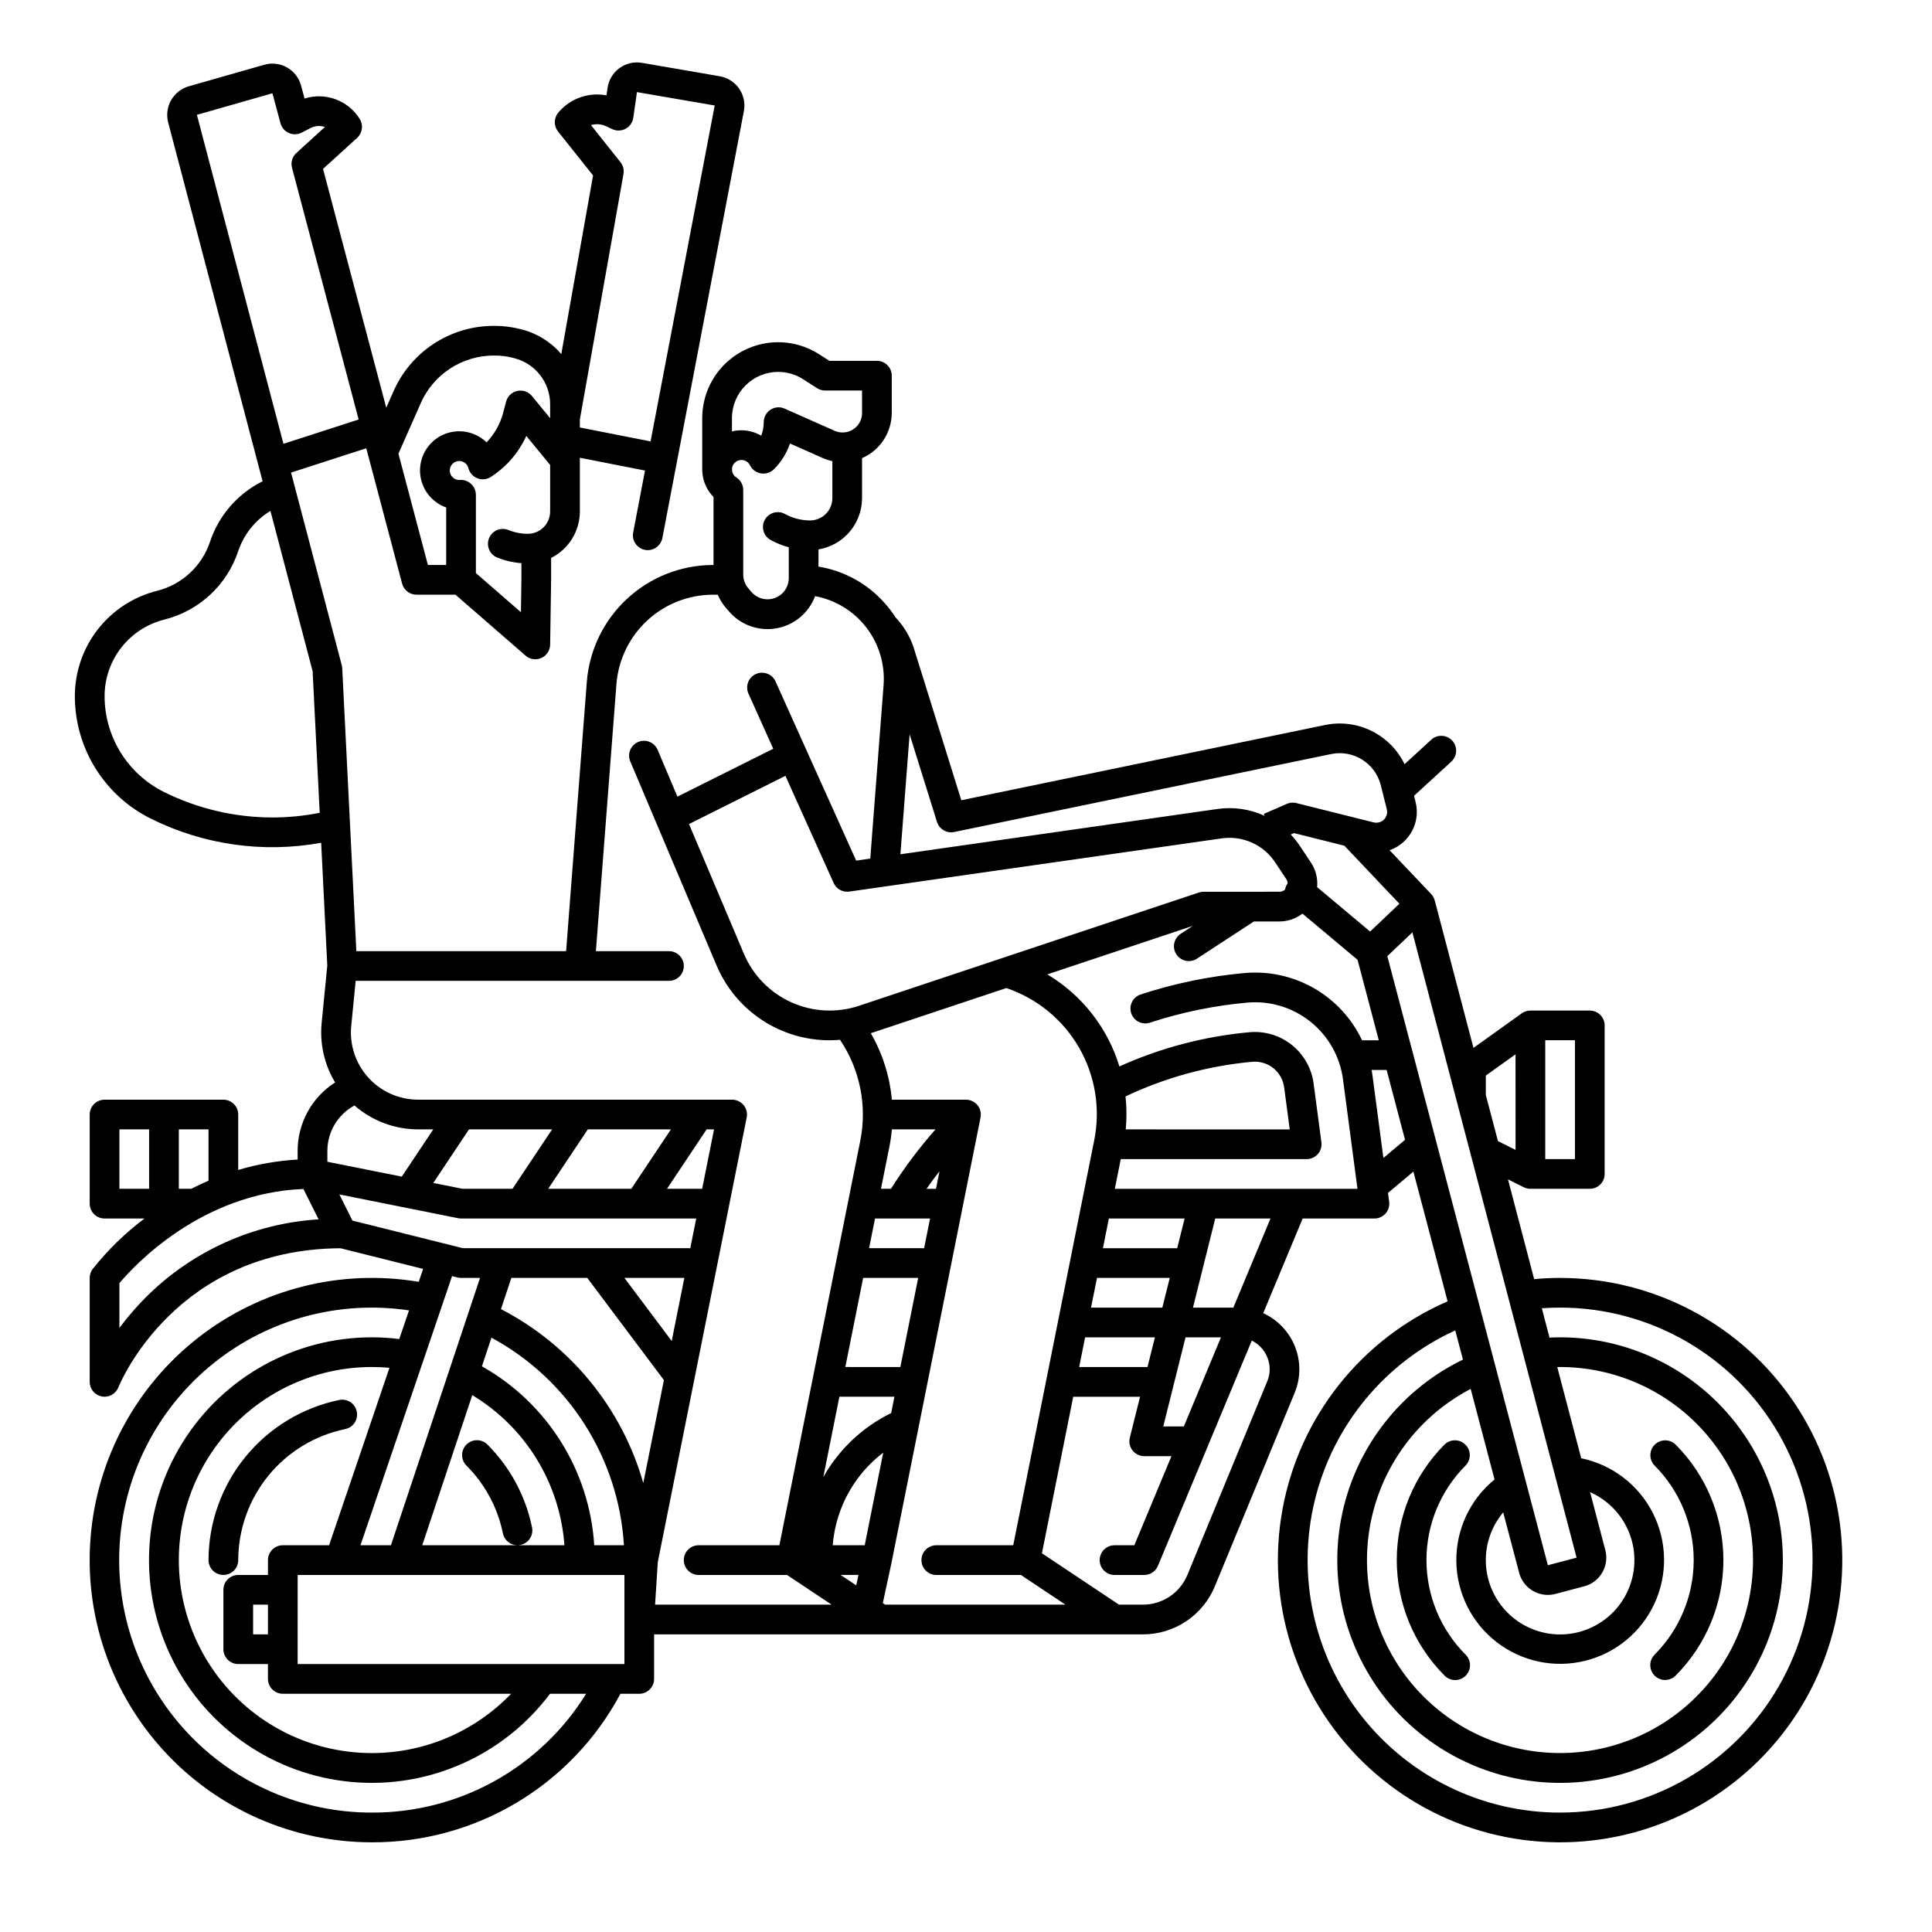 <?xml version="1.0" encoding="UTF-8"?>
<!-- The Best Svg Icon site in the world: iconSvg.co, Visit us! https://iconsvg.co -->
<svg fill="#000000" width="800px" height="800px" version="1.1" viewBox="144 144 512 512" xmlns="http://www.w3.org/2000/svg">
 <g>
  <path d="m557.44 482.66c-2.305 0-4.602 0.113-6.871 0.324l-6.941-26.441 4.18 2.09 0.004-0.004c0.547 0.27 1.148 0.414 1.758 0.414h15.746c1.043 0 2.043-0.414 2.781-1.152s1.152-1.738 1.152-2.785v-39.359c0-1.043-0.414-2.043-1.152-2.781-0.738-0.738-1.738-1.156-2.781-1.156h-15.746c-0.82 0.004-1.621 0.258-2.289 0.738l-12.797 9.156-10.258-39.059h-0.016c-0.16-0.637-0.48-1.223-0.93-1.703l-11.027-11.629v0.004c5.254-1.824 8.246-7.356 6.898-12.75l-0.418-1.672 9.879-9.055c1.605-1.469 1.715-3.957 0.246-5.562-1.473-1.602-3.961-1.711-5.562-0.242l-7.074 6.484c-1.855-3.836-4.938-6.941-8.762-8.824-3.82-1.883-8.164-2.43-12.336-1.555l-96.367 19.934-12.531-40.145c-0.973-3.102-2.644-5.941-4.887-8.297-0.863-1.348-1.832-2.621-2.898-3.816-4.559-5.144-10.754-8.559-17.539-9.664v-4.555c6.652-1.094 11.535-6.84 11.547-13.578v-10.609c4.766-2.078 7.856-6.777 7.875-11.977v-9.879c0-1.043-0.418-2.043-1.156-2.781-0.738-0.738-1.738-1.152-2.781-1.152h-12.594l-2.68-1.719v-0.004c-1.617-1.043-3.375-1.852-5.223-2.391-6.086-1.789-12.656-0.605-17.734 3.195-5.074 3.797-8.062 9.77-8.062 16.109v13.293 0.316c0 0.617 0.059 1.234 0.172 1.844 0.371 2.059 1.355 3.953 2.824 5.441v18.023h-0.215c-8.422 0.035-16.52 3.227-22.695 8.949-6.18 5.719-9.984 13.551-10.664 21.941l-5.492 71.445h-55.59l-3.742-74.98c-0.016-0.273-0.059-0.543-0.125-0.805l-13.438-51.039 19.938-6.445 9.496 35.875h0.004c0.457 1.727 2.016 2.93 3.805 2.93h10.332l18.57 16.145h-0.004c1.156 1.008 2.793 1.254 4.191 0.629 1.402-0.625 2.312-2.008 2.332-3.539l0.258-17.168v-5.809c4.66-2.328 7.606-7.09 7.617-12.301v-14.25l17.266 3.391-3.137 16.422c-0.406 2.133 0.996 4.195 3.129 4.602 0.246 0.051 0.492 0.074 0.742 0.074 1.887-0.004 3.508-1.348 3.863-3.199l21.609-113.18c0.391-2.074-0.07-4.215-1.273-5.949-1.207-1.73-3.055-2.906-5.133-3.262l-20.602-3.551c-2.094-0.359-4.25 0.141-5.969 1.395-1.719 1.25-2.856 3.144-3.156 5.25l-0.281 1.969h-0.004c-0.816-0.156-1.648-0.234-2.481-0.23-3.981-0.004-7.758 1.766-10.305 4.824-1.195 1.438-1.219 3.516-0.055 4.977l9.285 11.656-8.422 47.348c-2.742-3.227-6.422-5.516-10.527-6.543l-0.406-0.109h-0.004c-2.191-0.555-4.445-0.836-6.707-0.836h-0.215c-5.688-0.004-11.25 1.66-16 4.785-4.746 3.129-8.473 7.582-10.715 12.809l-1.809 4.102-16.754-63.289 9.039-8.23c1.398-1.273 1.695-3.363 0.699-4.977-3.055-4.949-9.082-7.191-14.633-5.445l-0.926-3.426c-0.547-2.039-1.887-3.769-3.723-4.809-1.836-1.039-4.012-1.297-6.039-0.711l-20.004 5.707h-0.004c-4.109 1.191-6.523 5.438-5.449 9.578l25.023 95.098c-6.594 3.277-11.609 9.047-13.934 16.027-2.141 6.441-7.422 11.34-14.004 12.992-6.231 1.555-11.762 5.152-15.715 10.211-3.953 5.062-6.098 11.301-6.102 17.723 0.004 6.723 1.879 13.316 5.414 19.035 3.535 5.723 8.59 10.344 14.605 13.355 13.988 6.996 29.871 9.262 45.258 6.453l1.625 32.562-1.496 15.176 0.004 0.004c-0.543 5.504 0.707 11.035 3.562 15.773-6.188 3.957-9.934 10.797-9.93 18.141v2.297c-5.34 0.305-10.621 1.227-15.746 2.754v-14.684c0-1.043-0.414-2.047-1.152-2.785s-1.738-1.152-2.781-1.152h-31.488c-2.176 0-3.938 1.762-3.938 3.938v23.617c0 1.043 0.414 2.043 1.152 2.781 0.738 0.738 1.738 1.152 2.785 1.152h10.578c-5.125 3.867-9.742 8.367-13.734 13.395-0.508 0.68-0.781 1.504-0.781 2.352v27.551c0 1.887 1.336 3.504 3.188 3.863 1.852 0.359 3.695-0.645 4.402-2.394 0.605-1.5 15.352-36.641 58.883-36.883l21.887 5.473-1.168 3.426c-20.629-3.473-41.766 1.852-58.289 14.684-16.52 12.832-26.91 31.992-28.652 52.84-1.742 20.844 5.328 41.465 19.492 56.859 14.16 15.395 34.125 24.152 55.043 24.148 13.52 0.047 26.797-3.59 38.402-10.527 11.605-6.934 21.102-16.902 27.465-28.832h4.981c1.043 0 2.047-0.414 2.781-1.152 0.738-0.738 1.156-1.738 1.156-2.785v-11.809h129.52c4.094 0.012 8.098-1.203 11.5-3.477 3.402-2.277 6.051-5.519 7.606-9.309l21.133-51.234c1.613-3.91 1.645-8.297 0.09-12.234-1.555-3.934-4.574-7.113-8.422-8.871l10.449-25.082h19.023c1.133 0 2.211-0.488 2.961-1.34 0.746-0.855 1.09-1.988 0.941-3.109l-0.309-2.328 6.731-5.656 9.062 34.379c-22.836 9.926-39.234 30.566-43.738 55.055-4.504 24.488 3.473 49.613 21.281 67.016 17.812 17.402 43.113 24.801 67.492 19.73 24.379-5.066 44.637-21.938 54.031-44.996 9.395-23.059 6.699-49.281-7.195-69.945-13.891-20.664-37.156-33.059-62.059-33.059zm-82.262-102.34h-12.199c-0.426-0.004-0.844 0.066-1.246 0.199l-90.059 30.02c-5.894 1.965-12.312 1.637-17.973-0.922-5.664-2.559-10.152-7.156-12.57-12.879l-14.535-34.355 25.551-12.777 12.777 28.391v0.004c0.719 1.598 2.41 2.527 4.144 2.277l98.75-14.109v0.004c2.695-0.379 5.441 0.008 7.926 1.117 2.488 1.113 4.609 2.898 6.125 5.156l3 4.5c0.23 0.336 0.359 0.738 0.367 1.145-0.344 0.484-0.574 1.039-0.672 1.625-0.398 0.395-0.938 0.613-1.5 0.602zm-83.258 62.977v-0.004c-4.344 4.93-8.293 10.191-11.805 15.746h-2.648l2.238-11.195c0.301-1.504 0.52-3.023 0.66-4.551zm-25.473 70.848h14.586l-0.867 4.336h-0.004c-7.566 3.703-13.836 9.613-17.973 16.957zm4.465 49.996-4.144-2.766h4.738zm2.246-10.637h-8.477c0.539-6.773 3.074-13.234 7.293-18.566 1.77-2.234 3.816-4.234 6.086-5.957zm9.445-47.23-14.582-0.004 4.723-23.617h14.586zm6.297-31.488-14.582-0.004 1.574-7.871h14.586zm3.148-15.742h-2.504c1.102-1.586 2.254-3.133 3.434-4.656zm99.367-86.461-3-4.5c-0.699-1.039-1.484-2.016-2.352-2.922l0.871-0.379 13.336 3.336 14.586 15.379-7.762 7.375-14.039-11.77-0.004-0.004c0.219-2.293-0.359-4.594-1.637-6.516zm20.242 24.809 6.644-6.309 43.512 165.71-7.613 2.008zm34.934 163.41h-0.004c0.914 3.453 4.031 5.859 7.602 5.867 0.68 0 1.359-0.086 2.019-0.262l7.609-2.008c4.203-1.105 6.715-5.41 5.609-9.613l-4.035-15.352c5.074 2.238 8.969 6.512 10.73 11.77 1.758 5.258 1.219 11.016-1.484 15.855-2.707 4.844-7.328 8.316-12.73 9.574-5.398 1.258-11.082 0.176-15.645-2.973-4.562-3.148-7.59-8.078-8.332-13.574-0.742-5.496 0.871-11.047 4.434-15.297zm-6.519-24.723c-6.504 5.301-10.234 13.281-10.129 21.676 0.105 8.391 4.035 16.277 10.668 21.414 6.637 5.141 15.254 6.973 23.402 4.977 8.152-1.996 14.949-7.602 18.457-15.227 3.512-7.621 3.352-16.43-0.434-23.922-3.785-7.488-10.781-12.844-19-14.543l-6.344-24.164c0.25 0 0.492-0.02 0.746-0.02 16.816 0.008 32.555 8.281 42.098 22.129 9.543 13.844 11.668 31.496 5.691 47.215-5.981 15.715-19.305 27.492-35.637 31.492-16.332 4.004-33.59-0.277-46.156-11.449-12.57-11.172-18.844-27.809-16.785-44.5 2.059-16.688 12.191-31.297 27.098-39.078zm21.305-84.91h-7.871v-31.488h7.871zm-23.617-22.133 7.871-5.633 0.004 25.332-4.664-2.332-3.211-12.211zm-145.45-67.223c0.605 1.93 2.574 3.09 4.555 2.68l99.859-20.652c5.918-1.246 11.762 2.422 13.211 8.297l1.582 6.332v-0.004c0.246 0.98-0.039 2.012-0.754 2.723-0.711 0.715-1.746 1-2.723 0.754l-20.492-5.121h0.004c-0.844-0.211-1.73-0.137-2.527 0.211l-6.102 2.656 0.227 0.523v-0.004c-3.883-1.789-8.203-2.426-12.438-1.828l-84.098 12.012 2.441-31.797zm-33.633-79.895c-2.352 0-4.664-0.602-6.719-1.746-1.891-0.992-4.227-0.297-5.266 1.566-1.043 1.863-0.406 4.215 1.43 5.305 1.547 0.863 3.195 1.531 4.91 1.992v8.168c0 1.492-0.598 2.926-1.652 3.981-1.059 1.051-2.492 1.641-3.988 1.637-1.629 0.008-3.176-0.699-4.234-1.938l-0.805-0.922c-0.895-1.023-1.387-2.336-1.391-3.695v-22.418c0-1.348-0.691-2.606-1.832-3.328-0.551-0.344-0.938-0.891-1.082-1.523l-0.07-0.723c0.078-1.332 1.18-2.371 2.512-2.375l0.195 0.012h0.004c0.891 0.062 1.68 0.602 2.066 1.41 0.57 1.141 1.656 1.934 2.918 2.137s2.539-0.215 3.441-1.121c1.918-1.91 3.371-4.242 4.238-6.809l8.633 3.836c0.836 0.371 1.707 0.656 2.598 0.844v9.809c-0.004 3.258-2.648 5.902-5.906 5.902zm-8.453-39.359c1.168 0 2.332 0.168 3.457 0.5 1.121 0.328 2.191 0.816 3.172 1.453l3.66 2.352c0.637 0.406 1.375 0.625 2.129 0.625h9.809v5.945-0.004c0.016 2.602-1.906 4.801-4.484 5.137-0.945 0.137-1.914 0-2.785-0.398l-13.254-5.883c-1.215-0.543-2.625-0.43-3.742 0.297-1.117 0.727-1.789 1.969-1.789 3.301 0 1.223-0.227 2.434-0.668 3.574-1.395-0.812-2.953-1.293-4.562-1.406-0.227-0.016-0.449-0.023-0.676-0.023-0.848 0-1.691 0.102-2.516 0.309v-3.527c0.008-6.762 5.488-12.242 12.25-12.25zm-68.172 63.688-11.938-10.379v-20.75c-0.008-1.09-0.465-2.125-1.262-2.871-0.801-0.742-1.867-1.121-2.957-1.055l-0.191 0.012h0.004c-1.391 0-2.516-1.125-2.516-2.516 0-1.387 1.125-2.512 2.516-2.512 1.141-0.008 2.137 0.762 2.418 1.867 0.309 1.227 1.188 2.234 2.363 2.699 1.176 0.469 2.504 0.344 3.57-0.336 1.605-1.027 3.086-2.231 4.422-3.59 2.07-2.121 3.762-4.586 4.996-7.285l6.316 7.688v12.336c-0.004 3.262-2.644 5.902-5.902 5.906-1.762 0.004-3.508-0.332-5.144-0.992-0.969-0.398-2.059-0.395-3.023 0.012-0.969 0.41-1.73 1.184-2.125 2.156-0.391 0.973-0.379 2.062 0.035 3.027 0.414 0.965 1.195 1.723 2.172 2.106 2.035 0.816 4.188 1.312 6.375 1.477v4.352zm26.383-119.26-7.824-9.828h-0.004c1.312-0.398 2.727-0.301 3.973 0.277l1.684 0.789c1.129 0.527 2.441 0.488 3.539-0.105 1.098-0.59 1.848-1.668 2.023-2.902l0.973-6.805 20.605 3.543-16.996 89.02-18.738-3.688v-2.133l11.559-65.031c0.199-1.113-0.094-2.258-0.797-3.141zm-53.039 64.098-0.004-0.004c1.633-3.816 4.352-7.07 7.816-9.355 3.465-2.289 7.527-3.504 11.68-3.504h0.215c1.594 0 3.18 0.195 4.723 0.582l0.406 0.109c5.633 1.395 9.578 6.457 9.562 12.258v3.656l-4.832-5.879c-0.938-1.145-2.434-1.664-3.879-1.348s-2.59 1.414-2.965 2.844l-0.797 3.016c-0.777 2.922-2.285 5.598-4.383 7.773-2.258-2.191-5.387-3.246-8.508-2.859-3.125 0.383-5.902 2.16-7.562 4.836-1.656 2.676-2.016 5.957-0.969 8.926 1.043 2.965 3.375 5.301 6.344 6.348v15.246h-4.844l-7.809-29.496zm-39.203-82.363 2.144 7.949v0.004c0.309 1.145 1.117 2.09 2.203 2.57 1.086 0.484 2.328 0.449 3.387-0.09l2.43-1.242c1.168-0.586 2.523-0.68 3.762-0.266l-7.578 6.898c-1.086 0.988-1.531 2.496-1.156 3.918l17.66 66.715-19.926 6.441-22.941-87.184zm-0.012 191.92c-9.996-0.012-19.852-2.336-28.801-6.793-4.703-2.356-8.664-5.977-11.43-10.453-2.766-4.477-4.234-9.637-4.234-14.898-0.004-4.668 1.555-9.199 4.426-12.879 2.871-3.676 6.891-6.289 11.414-7.422 9.195-2.301 16.574-9.137 19.57-18.129 1.492-4.453 4.519-8.234 8.543-10.664l11.18 42.48 1.875 37.516v0.004c-4.133 0.82-8.332 1.234-12.543 1.238zm14.574 88.355c0-5.027 2.758-9.645 7.184-12.027 4.68 4.074 10.672 6.324 16.875 6.328h4.012l-8.352 12.523-19.719-3.941zm51.168-5.699h8.391l-10.496 15.742-13.246 0.004-7.746-1.551 9.461-14.195zm-62.977 110.21c-2.172 0-3.934 1.762-3.934 3.934v3.938h-7.875c-2.172 0-3.934 1.762-3.934 3.938v15.742c0 1.043 0.414 2.047 1.152 2.785 0.738 0.738 1.738 1.152 2.781 1.152h7.871v3.938l0.004-0.004c0 1.047 0.414 2.047 1.152 2.785 0.738 0.738 1.738 1.152 2.781 1.152h60.504c-11.898 12.391-29.223 17.98-46.117 14.883-16.898-3.094-31.113-14.465-37.844-30.27-6.734-15.805-5.086-33.93 4.391-48.262 9.473-14.328 25.504-22.949 42.684-22.945 1.555 0 3.109 0.07 4.652 0.207l-16.004 47.027zm-3.938 23.617-3.934-0.004v-7.871h3.938zm7.871 7.871 0.004-23.617h86.594v23.617zm51.352-86.5h0.004c20.43 11.031 33.707 31.836 35.113 55.012h-7.871c-1.246-19.828-12.449-37.676-29.77-47.414zm-5.078 15.23h0.004c14.117 8.508 23.223 23.34 24.422 39.781h-12.438c1.18-0.004 2.297-0.535 3.047-1.449 0.746-0.914 1.039-2.117 0.805-3.273-1.699-8.32-5.809-15.961-11.816-21.961-1.535-1.539-4.027-1.535-5.566 0-1.535 1.539-1.535 4.031 0 5.566 1.188 1.188 2.285 2.457 3.293 3.797 3.156 4.188 5.336 9.031 6.371 14.172 0.375 1.824 1.977 3.137 3.84 3.148h-25.219zm45.324 23.309h0.004c-5.676-19.914-19.328-36.598-37.723-46.105l2.754-8.273 20.121 0.004 20.309 27.078zm7.531-37.656-12.535-16.719h15.883zm4.922-24.594h-60.266l-29.262-7.316-3.465-6.926 31.469 6.297v0.004c0.254 0.047 0.512 0.07 0.773 0.07h62.328zm3.148-15.742h-9.316l10.496-15.742h1.969zm-18.777 0h-22.023l10.496-15.742h22.027zm-112.04-2.141c-1.574 0.676-3.098 1.391-4.566 2.141h-3.305v-15.746h7.871zm-23.617-13.605h7.871v15.742l-7.871 0.004zm7.055 44.449h0.004c-2.547 2.547-4.902 5.277-7.059 8.16v-11.859c3.844-4.578 21.605-23.863 48.758-24.957l4.027 8.051 0.004 0.004c-17.246 1.062-33.512 8.391-45.73 20.602zm82.516-5.207 0.004 0.004c0.312 0.078 0.633 0.117 0.957 0.117h5.039l-23.617 70.848h-8.07l24.27-71.32zm-22.656 141.82c-18.613 0.02-36.395-7.719-49.07-21.352s-19.098-31.926-17.727-50.492c1.371-18.562 10.414-35.715 24.953-47.336 14.539-11.621 33.266-16.664 51.676-13.91l-2.582 7.586v0.004c-2.406-0.297-4.828-0.449-7.25-0.453-20.465-0.012-39.477 10.578-50.242 27.98s-11.754 39.141-2.606 57.449c9.148 18.309 27.121 30.57 47.504 32.41 20.383 1.844 40.266-7.004 52.543-23.375h9.574c-12.168 19.648-33.664 31.57-56.773 31.488zm75.043-55.105 0.715-11.266 18.84-94.207v-0.016l4.723-23.629c0.23-1.152-0.066-2.352-0.812-3.262-0.746-0.914-1.863-1.441-3.039-1.445h-83.219c-5.031 0-9.828-2.125-13.203-5.852-3.379-3.731-5.023-8.711-4.527-13.719l1.176-11.918h83.023c2.176 0 3.938-1.762 3.938-3.934 0-2.176-1.762-3.938-3.938-3.938h-19.363l5.449-70.844c0.52-6.414 3.43-12.402 8.152-16.777s10.918-6.816 17.355-6.844h1.332-0.004c0.551 1.285 1.293 2.477 2.207 3.531l0.805 0.922 0.004 0.004c3.106 3.598 7.879 5.289 12.559 4.453 4.676-0.836 8.57-4.078 10.234-8.527 5.406 1.008 10.25 3.977 13.598 8.34 3.348 4.359 4.969 9.805 4.547 15.289l-3.527 45.922-3.738 0.535-21.336-47.41c-0.414-0.973-1.203-1.734-2.188-2.117-0.984-0.383-2.082-0.355-3.043 0.078-0.961 0.434-1.711 1.234-2.078 2.227-0.363 0.988-0.316 2.086 0.133 3.043l6.539 14.531-25.395 12.695-5.242-12.398v-0.004c-0.848-2-3.156-2.938-5.156-2.09-2.004 0.848-2.941 3.156-2.094 5.16l22.848 54.02c2.484 5.898 6.656 10.934 11.992 14.469 5.336 3.535 11.598 5.418 17.996 5.41 0.918 0 1.832-0.043 2.742-0.121h0.004c5.289 7.84 7.227 17.469 5.371 26.742l-21.438 107.2h-21.395c-2.172 0-3.934 1.762-3.934 3.934 0 2.176 1.762 3.938 3.934 3.938h23.426l11.809 7.871zm60.973 0-0.625-0.418 2.281-10.559c0-0.02 0-0.039 0.008-0.059l23.617-118.08h-0.004c0.23-1.152-0.066-2.352-0.812-3.266-0.746-0.91-1.863-1.438-3.039-1.441h-19.652c-0.566-6.207-2.469-12.215-5.574-17.617l35.91-11.969 0.004-0.004c8.145 2.75 15.008 8.379 19.293 15.832 4.285 7.453 5.699 16.215 3.973 24.637l-21.438 107.2h-20.391c-2.172 0-3.934 1.762-3.934 3.934 0 2.176 1.762 3.938 3.934 3.938h22.426l11.809 7.871zm63.695-134.69c10.555-5 21.906-8.105 33.531-9.172 0.262-0.02 0.527-0.035 0.781-0.035 3.918 0.016 7.219 2.922 7.731 6.805l1.477 11.145-43.457-0.004c0.273-2.906 0.254-5.836-0.062-8.738zm15.457 87.461h-5.453l5.902-23.617h9.391zm-9.633-15.742h-18.105l1.574-7.871h18.5zm-13.383-23.617h19.285l-1.969 7.871h-18.895zm21.254-7.871h-19.68l1.574-7.871h20.074zm23.062 27.375v-0.004c1.594 2.344 1.891 5.332 0.789 7.941l-21.133 51.234h-0.004c-1.965 4.797-6.637 7.926-11.82 7.914h-6.309l-20.43-13.621 8.293-41.48h17.711l-2.715 10.855 0.004-0.004c-0.293 1.176-0.031 2.422 0.715 3.375 0.746 0.957 1.891 1.516 3.102 1.516h7.215l-9.84 23.617h-5.246c-2.176 0-3.938 1.762-3.938 3.934 0 2.176 1.762 3.938 3.938 3.938h7.871c1.59 0 3.023-0.957 3.633-2.422l24.871-59.688c1.332 0.656 2.473 1.652 3.293 2.891zm-8.18-11.633h-10.703l5.902-23.617h14.641zm-31.41-31.488 1.574-7.871h49.27c1.133 0 2.211-0.492 2.961-1.344 0.746-0.852 1.09-1.984 0.941-3.109l-2.066-15.594c-0.504-3.769-2.356-7.227-5.211-9.734-2.856-2.508-6.523-3.898-10.324-3.914-0.453 0-0.938 0.023-1.449 0.066h0.004c-11.922 1.082-23.578 4.144-34.488 9.07-3.113-10.223-9.922-18.922-19.102-24.395l38.551-12.852-3.207 2.094c-1.82 1.188-2.332 3.629-1.145 5.449s3.629 2.332 5.449 1.145l15.094-9.859h6.769c2.207-0.004 4.352-0.734 6.102-2.082l14.605 12.242 5.625 21.328h-4.43c-2.75-5.82-7.223-10.648-12.812-13.836-5.594-3.188-12.027-4.574-18.438-3.977-9.281 0.848-18.438 2.734-27.297 5.625-1.023 0.301-1.883 1-2.379 1.941-0.496 0.945-0.59 2.047-0.258 3.059 0.332 1.016 1.059 1.852 2.016 2.316 0.957 0.469 2.062 0.527 3.066 0.164 8.297-2.711 16.875-4.477 25.566-5.269 6.062-0.562 12.105 1.246 16.855 5.047 4.754 3.801 7.848 9.297 8.633 15.332l3.832 28.957zm71.176-8.168-2.887-21.824c-0.066-0.504-0.148-1.004-0.234-1.5h3.977l4.879 18.504zm46.824 173.48c-20.523 0-39.91-9.422-52.594-25.555-12.688-16.133-17.266-37.199-12.426-57.141 4.844-19.945 18.57-36.566 37.238-45.086l2.039 7.734c-17.562 8.504-29.789 25.141-32.66 44.441-2.875 19.301 3.977 38.777 18.301 52.031 14.324 13.25 34.273 18.57 53.293 14.207 19.023-4.363 34.656-17.84 41.777-36.012 7.117-18.172 4.797-38.684-6.203-54.805-10.996-16.121-29.25-25.766-48.766-25.77-0.941 0-1.871 0.031-2.801 0.074l-2.039-7.773c1.602-0.113 3.219-0.176 4.84-0.176 23.906 0 45.996 12.754 57.949 33.457s11.953 46.207 0 66.91-34.043 33.457-57.949 33.457z"/>
  <path d="m585.27 589.21c1.047 0 2.047-0.414 2.785-1.152 8.105-8.129 12.66-19.137 12.66-30.617 0-11.477-4.555-22.488-12.66-30.613-1.543-1.508-4.012-1.492-5.535 0.031-1.527 1.523-1.539 3.992-0.031 5.535 6.633 6.648 10.359 15.656 10.359 25.047 0 9.395-3.727 18.402-10.359 25.051-1.125 1.125-1.461 2.816-0.852 4.289 0.605 1.469 2.043 2.43 3.633 2.43z"/>
  <path d="m526.82 588.05c0.734 0.75 1.738 1.176 2.793 1.184 1.051 0.004 2.059-0.41 2.805-1.152 0.742-0.746 1.156-1.754 1.152-2.805-0.008-1.055-0.434-2.059-1.184-2.793-6.633-6.648-10.359-15.656-10.359-25.051 0-9.391 3.727-18.398 10.359-25.047 1.508-1.543 1.492-4.012-0.031-5.535-1.527-1.523-3.992-1.539-5.535-0.031-8.109 8.125-12.66 19.137-12.66 30.613 0 11.48 4.551 22.488 12.66 30.617z"/>
  <path d="m233.9 515.01c-9.77 2.019-18.547 7.336-24.855 15.066-6.305 7.727-9.762 17.391-9.781 27.363 0 2.176 1.762 3.938 3.938 3.938 2.172 0 3.934-1.762 3.934-3.938 0.016-8.16 2.844-16.066 8.004-22.391 5.16-6.324 12.344-10.676 20.336-12.324 2.133-0.434 3.508-2.508 3.074-4.641-0.434-2.129-2.512-3.504-4.641-3.074z"/>
 </g>
</svg>